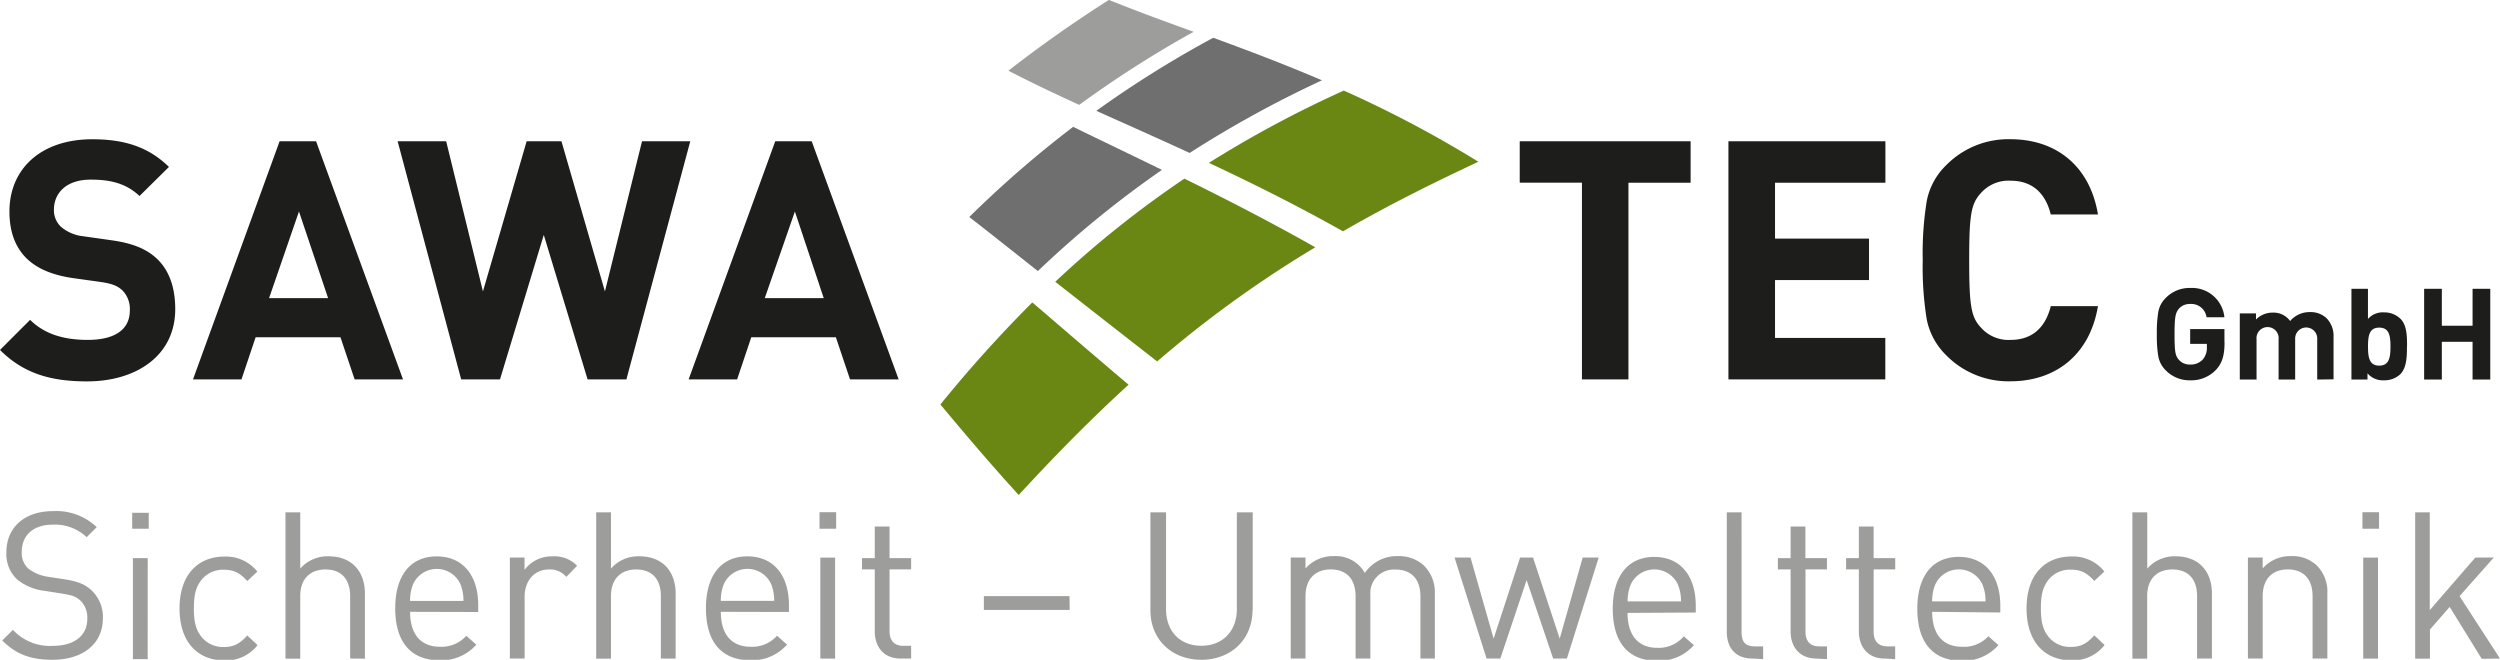 <svg xmlns="http://www.w3.org/2000/svg" viewBox="0 0 529.57 139.76"><defs><style>.cls-1{fill:#9d9d9c;}.cls-2{fill:#706f6f;}.cls-3{fill:#6a8714;}.cls-4{fill:#1d1d1b;}</style></defs><title>logo</title><g id="Ebene_2" data-name="Ebene 2"><g id="Ebene_1-2" data-name="Ebene 1"><path class="cls-1" d="M252.8,6.76a230.78,230.78,0,0,0-24.19,15.46c-5.29-2.42-10.28-4.8-15-7.24,6.86-5.36,14-10.36,21.29-15,5.62,2.28,11.6,4.46,17.94,6.76"/><path class="cls-2" d="M246.11,36a215.82,215.82,0,0,0-26.26,21.42c-5.27-4.16-10.08-8-14.53-11.45a228.77,228.77,0,0,1,22-19.1c5.68,2.77,11.93,5.75,18.83,9.13"/><path class="cls-3" d="M313.21,34.24C304.53,38.31,294.88,43,284.48,49c-10.31-5.8-19.84-10.48-28.4-14.5a235.94,235.94,0,0,1,28.57-15.31,241.28,241.28,0,0,1,28.55,15.1"/><path class="cls-3" d="M239.06,81.49c-9,8.22-16.62,16.15-23.27,23.36-6.3-6.9-11.72-13.33-16.59-19.17a279.38,279.38,0,0,1,19.47-21.62c6,5.13,12.69,10.92,20.39,17.43"/><path class="cls-2" d="M280.06,17A233.16,233.16,0,0,0,252,32.4c-7.23-3.33-13.8-6.24-19.77-8.92A226.74,226.74,0,0,1,257,8c7.12,2.61,14.82,5.5,23,9"/><path class="cls-3" d="M278.62,52.38a241.67,241.67,0,0,0-33.5,24.18c-8.14-6.33-15.27-11.92-21.59-16.87a216,216,0,0,1,27.36-21.85c8.27,4.08,17.54,8.79,27.72,14.54"/><path class="cls-4" d="M174.49,63.15H162l6.38-18.35Zm15.87,17.22L171.94,29.92h-7.72L145.87,80.37h10.27l3-8.93h17.92l3,8.93ZM146.22,29.92H136l-7.86,31.81-9.21-31.81h-7.37L102.3,61.73,94.51,29.92H84.23L97.69,80.37h8.22l9.28-30.61,9.28,30.61h8.22ZM69.5,63.15H57L63.33,44.8ZM85.37,80.37,66.95,29.92H59.23L40.88,80.37H51.15l3-8.93H72.12l3,8.93ZM37.12,65.49c0-4.46-1.2-8.15-3.9-10.7-2.13-2-5-3.26-9.63-3.9l-6-.85a8.68,8.68,0,0,1-4.68-2,4.87,4.87,0,0,1-1.49-3.61c0-3.47,2.55-6.38,7.79-6.38,3.33,0,7.15.43,10.34,3.47l6.24-6.16C31.53,31.2,26.5,29.5,19.55,29.5,8.64,29.5,2,35.8,2,44.8c0,4.25,1.2,7.51,3.61,9.92,2.27,2.2,5.46,3.54,9.78,4.18l6.09.85c2.34.35,3.47.85,4.46,1.77a5.61,5.61,0,0,1,1.56,4.25c0,4-3.12,6.23-8.93,6.23-4.68,0-9-1.06-12.19-4.25L0,74.13c5,5,10.77,6.66,18.42,6.66,10.56,0,18.7-5.53,18.7-15.3"/><path class="cls-1" d="M529.57,139.5,521,126.28l7.26-8.18h-3.91l-9.66,11.14V108.53H511.6v31h3.13v-6.18l4.18-4.79,6.79,11Zm-25.62-31h-3.52V112h3.52Zm-.22,9.61H500.6v21.4h3.13ZM493,139.5V125.8a7.91,7.91,0,0,0-2.22-6,7.5,7.5,0,0,0-5.48-2,7.71,7.71,0,0,0-6,2.61V118.1h-3.13v21.4h3.13V126.32c0-3.74,2.09-5.7,5.31-5.7s5.26,1.91,5.26,5.7V139.5Zm-24.45,0V125.76c0-4.83-2.87-7.92-7.7-7.92a7.63,7.63,0,0,0-6,2.61V108.53H451.7v31h3.13V126.28c0-3.7,2.13-5.65,5.35-5.65s5.22,1.91,5.22,5.65V139.5Zm-22.79-2.91-2.13-2c-1.61,1.78-2.87,2.44-4.92,2.44a5.8,5.8,0,0,1-5-2.44c-1-1.39-1.39-3-1.39-5.74s.39-4.35,1.39-5.74a5.8,5.8,0,0,1,5-2.44c2,0,3.31.61,4.92,2.39l2.13-2a8.47,8.47,0,0,0-7-3.18c-5.39,0-9.48,3.65-9.48,11s4.09,11,9.48,11a8.47,8.47,0,0,0,7-3.18m-25.14-9.31H409.29a9,9,0,0,1,.65-3.57,5.5,5.5,0,0,1,10,0,9,9,0,0,1,.65,3.57m3.13,2.35v-1.43c0-6.35-3.26-10.35-8.79-10.35s-8.79,4-8.79,11c0,7.57,3.7,11,9.35,11a9.8,9.8,0,0,0,7.83-3.31l-2.13-1.87A7,7,0,0,1,415.6,137c-4.09,0-6.31-2.7-6.31-7.4Zm-22.27,9.88v-2.7h-1.65c-2,0-2.91-1.18-2.91-3.13V120.62h4.57v-2.39h-4.57v-6.7h-3.13v6.7h-2.7v2.39h2.7v13.14c0,3.18,1.83,5.74,5.48,5.74Zm-14.44,0v-2.7h-1.65c-2,0-2.91-1.18-2.91-3.13V120.62H387v-2.39h-4.57v-6.7h-3.13v6.7h-2.7v2.39h2.7v13.14c0,3.18,1.83,5.74,5.48,5.74Zm-13.53,0v-2.7h-1.7c-2.17,0-2.87-1-2.87-3.13V108.53h-3.13V133.8c0,3.26,1.7,5.7,5.44,5.7Zm-17.4-12.22H344.78a9,9,0,0,1,.65-3.57,5.5,5.5,0,0,1,10,0,9,9,0,0,1,.65,3.57m3.13,2.35v-1.43c0-6.35-3.26-10.35-8.79-10.35s-8.79,4-8.79,11c0,7.57,3.7,11,9.35,11a9.8,9.8,0,0,0,7.83-3.31l-2.13-1.87a7,7,0,0,1-5.61,2.44c-4.09,0-6.31-2.7-6.31-7.4ZM338.65,118.1h-3.39l-4.87,17.18-5.65-17.18H322l-5.61,17.18L311.5,118.1h-3.39l6.79,21.4h2.91l5.57-16.62L329,139.5h2.91Zm-34.71,21.4V125.8a8,8,0,0,0-2.31-6,7.79,7.79,0,0,0-5.52-2,8.19,8.19,0,0,0-7,3.57,7.06,7.06,0,0,0-6.57-3.57,7.81,7.81,0,0,0-6,2.61V118.1h-3.13v21.4h3.13V126.32c0-3.74,2.13-5.7,5.35-5.7s5.26,1.91,5.26,5.7V139.5h3.13V126a5,5,0,0,1,5.35-5.35c3.22,0,5.26,1.91,5.26,5.7V139.5Zm-38.58-10.22V108.53H262V129c0,4.7-3,7.79-7.53,7.79S247,133.72,247,129V108.53h-3.31v20.75c0,6.18,4.52,10.48,10.79,10.48s10.83-4.31,10.83-10.48m-38.76-3H208.41v2.92h18.18ZM193,139.5v-2.7h-1.65c-2,0-2.92-1.18-2.92-3.13V120.62H193v-2.39h-4.57v-6.7h-3.13v6.7h-2.7v2.39h2.7v13.14c0,3.18,1.83,5.74,5.48,5.74Zm-15.88-31h-3.52V112h3.52Zm-.22,9.61h-3.13v21.4h3.13ZM164,127.28H152.69a9,9,0,0,1,.65-3.57,5.5,5.5,0,0,1,10,0,9,9,0,0,1,.65,3.57m3.13,2.35v-1.43c0-6.35-3.26-10.35-8.79-10.35s-8.79,4-8.79,11c0,7.57,3.7,11,9.35,11a9.8,9.8,0,0,0,7.83-3.31l-2.13-1.87A7,7,0,0,1,159,137c-4.09,0-6.31-2.7-6.31-7.4Zm-24,9.88V125.76c0-4.83-2.87-7.92-7.7-7.92a7.64,7.64,0,0,0-6,2.61V108.53h-3.13v31h3.13V126.28c0-3.7,2.13-5.65,5.35-5.65s5.22,1.91,5.22,5.65V139.5Zm-20.88-19.66a6.59,6.59,0,0,0-5.13-2,7.19,7.19,0,0,0-6,2.87V118.1H108v21.4h3.13V126.37c0-3.26,2-5.74,5.13-5.74a4.48,4.48,0,0,1,3.7,1.57Zm-24.06,7.44H86.87a9,9,0,0,1,.65-3.57,5.5,5.5,0,0,1,10,0,9,9,0,0,1,.65,3.57m3.13,2.35v-1.43c0-6.35-3.26-10.35-8.79-10.35s-8.79,4-8.79,11c0,7.57,3.7,11,9.35,11a9.8,9.8,0,0,0,7.83-3.31l-2.13-1.87A7,7,0,0,1,93.18,137c-4.09,0-6.31-2.7-6.31-7.4Zm-24,9.88V125.76c0-4.83-2.87-7.92-7.7-7.92a7.63,7.63,0,0,0-6,2.61V108.53H60.47v31H63.6V126.28c0-3.7,2.13-5.65,5.35-5.65s5.22,1.91,5.22,5.65V139.5Zm-22.79-2.91-2.13-2c-1.61,1.78-2.87,2.44-4.92,2.44a5.8,5.8,0,0,1-5-2.44c-1-1.39-1.39-3-1.39-5.74s.39-4.35,1.39-5.74a5.8,5.8,0,0,1,5-2.44c2,0,3.31.61,4.92,2.39l2.13-2a8.47,8.47,0,0,0-7-3.18c-5.39,0-9.48,3.65-9.48,11s4.09,11,9.48,11a8.47,8.47,0,0,0,7-3.18m-23-28.1H28V112H31.5Zm-.22,9.61H28.15v21.4h3.13ZM21.8,131a7.76,7.76,0,0,0-2.61-6.13c-1.31-1.13-2.74-1.74-5.66-2.18l-3.39-.52A8.91,8.91,0,0,1,6,120.45a4.47,4.47,0,0,1-1.39-3.57c0-3.44,2.39-5.74,6.53-5.74a9.76,9.76,0,0,1,7.22,2.65l2.13-2.13a12.43,12.43,0,0,0-9.22-3.39c-6.13,0-9.92,3.48-9.92,8.74a7.32,7.32,0,0,0,2.35,5.79,11.26,11.26,0,0,0,5.7,2.35l3.61.57c2.26.35,3,.61,4,1.48a5,5,0,0,1,1.48,3.87c0,3.61-2.78,5.74-7.31,5.74a10.64,10.64,0,0,1-8.44-3.39L.48,135.67c2.91,2.91,6,4.09,10.61,4.09,6.44,0,10.7-3.35,10.7-8.79"/><path class="cls-4" d="M444.41,64.85h-10c-1.06,4.32-3.76,7.15-8.5,7.15a7.79,7.79,0,0,1-6.3-2.62c-2.05-2.2-2.48-4.46-2.48-14.24s.42-12,2.48-14.24a7.79,7.79,0,0,1,6.3-2.62c4.75,0,7.44,2.83,8.5,7.15h10c-1.7-10.27-8.86-15.94-18.56-15.94A18.49,18.49,0,0,0,412.25,35a14.33,14.33,0,0,0-4.11,7.58,68.9,68.9,0,0,0-.85,12.54,68.9,68.9,0,0,0,.85,12.54,14.6,14.6,0,0,0,4.11,7.58,18.49,18.49,0,0,0,13.6,5.53c9.63,0,16.86-5.67,18.56-15.94M399.36,80.37V71.58H376V59.32h19.91V50.54H376V38.71h23.38V29.92H366.13V80.37ZM358.12,38.71V29.92h-36.2v8.78H335.1V80.37h9.85V38.71Z"/><path class="cls-4" d="M527.51,80.4V61.18h-3.75V69h-6.51V61.18h-3.75V80.4h3.75v-8h6.51v8Zm-21.14-7c0,2.3-.27,4.05-2.38,4.05s-2.38-1.76-2.38-4.05.27-4,2.38-4,2.38,1.73,2.38,4m3.51,0c0-2.11,0-4.51-1.43-5.91A4.9,4.9,0,0,0,505,66.17a4.16,4.16,0,0,0-3.4,1.4v-6.4H498.1V80.4h3.4V79.08A4.28,4.28,0,0,0,505,80.56a4.9,4.9,0,0,0,3.43-1.27c1.4-1.4,1.43-3.83,1.43-5.94m-15.55,7v-9a5.3,5.3,0,0,0-1.54-4,4.91,4.91,0,0,0-3.46-1.24A5.36,5.36,0,0,0,485.12,68a4.36,4.36,0,0,0-3.73-1.78,4.92,4.92,0,0,0-3.51,1.46v-1.3h-3.43V80.4H478V71.9a2.35,2.35,0,1,1,4.67,0v8.5h3.51V71.82a2.34,2.34,0,1,1,4.67.08v8.5Zm-23.11-7.88V69.71h-7.26v3.13h3.54v.73a3.78,3.78,0,0,1-.86,2.57,3.46,3.46,0,0,1-2.67,1.08,3,3,0,0,1-2.4-1c-.76-.89-.92-1.65-.92-5.43s.22-4.51.92-5.4a3.06,3.06,0,0,1,2.4-1,3.27,3.27,0,0,1,3.46,2.81h3.78A6.89,6.89,0,0,0,463.95,61a7,7,0,0,0-5.18,2.11A5.46,5.46,0,0,0,457.2,66a26.23,26.23,0,0,0-.32,4.78,26.23,26.23,0,0,0,.32,4.78,5.56,5.56,0,0,0,1.57,2.89,7,7,0,0,0,5.18,2.11,7.21,7.21,0,0,0,5.43-2.19c1.32-1.4,1.84-3.05,1.84-5.86"/></g></g></svg>